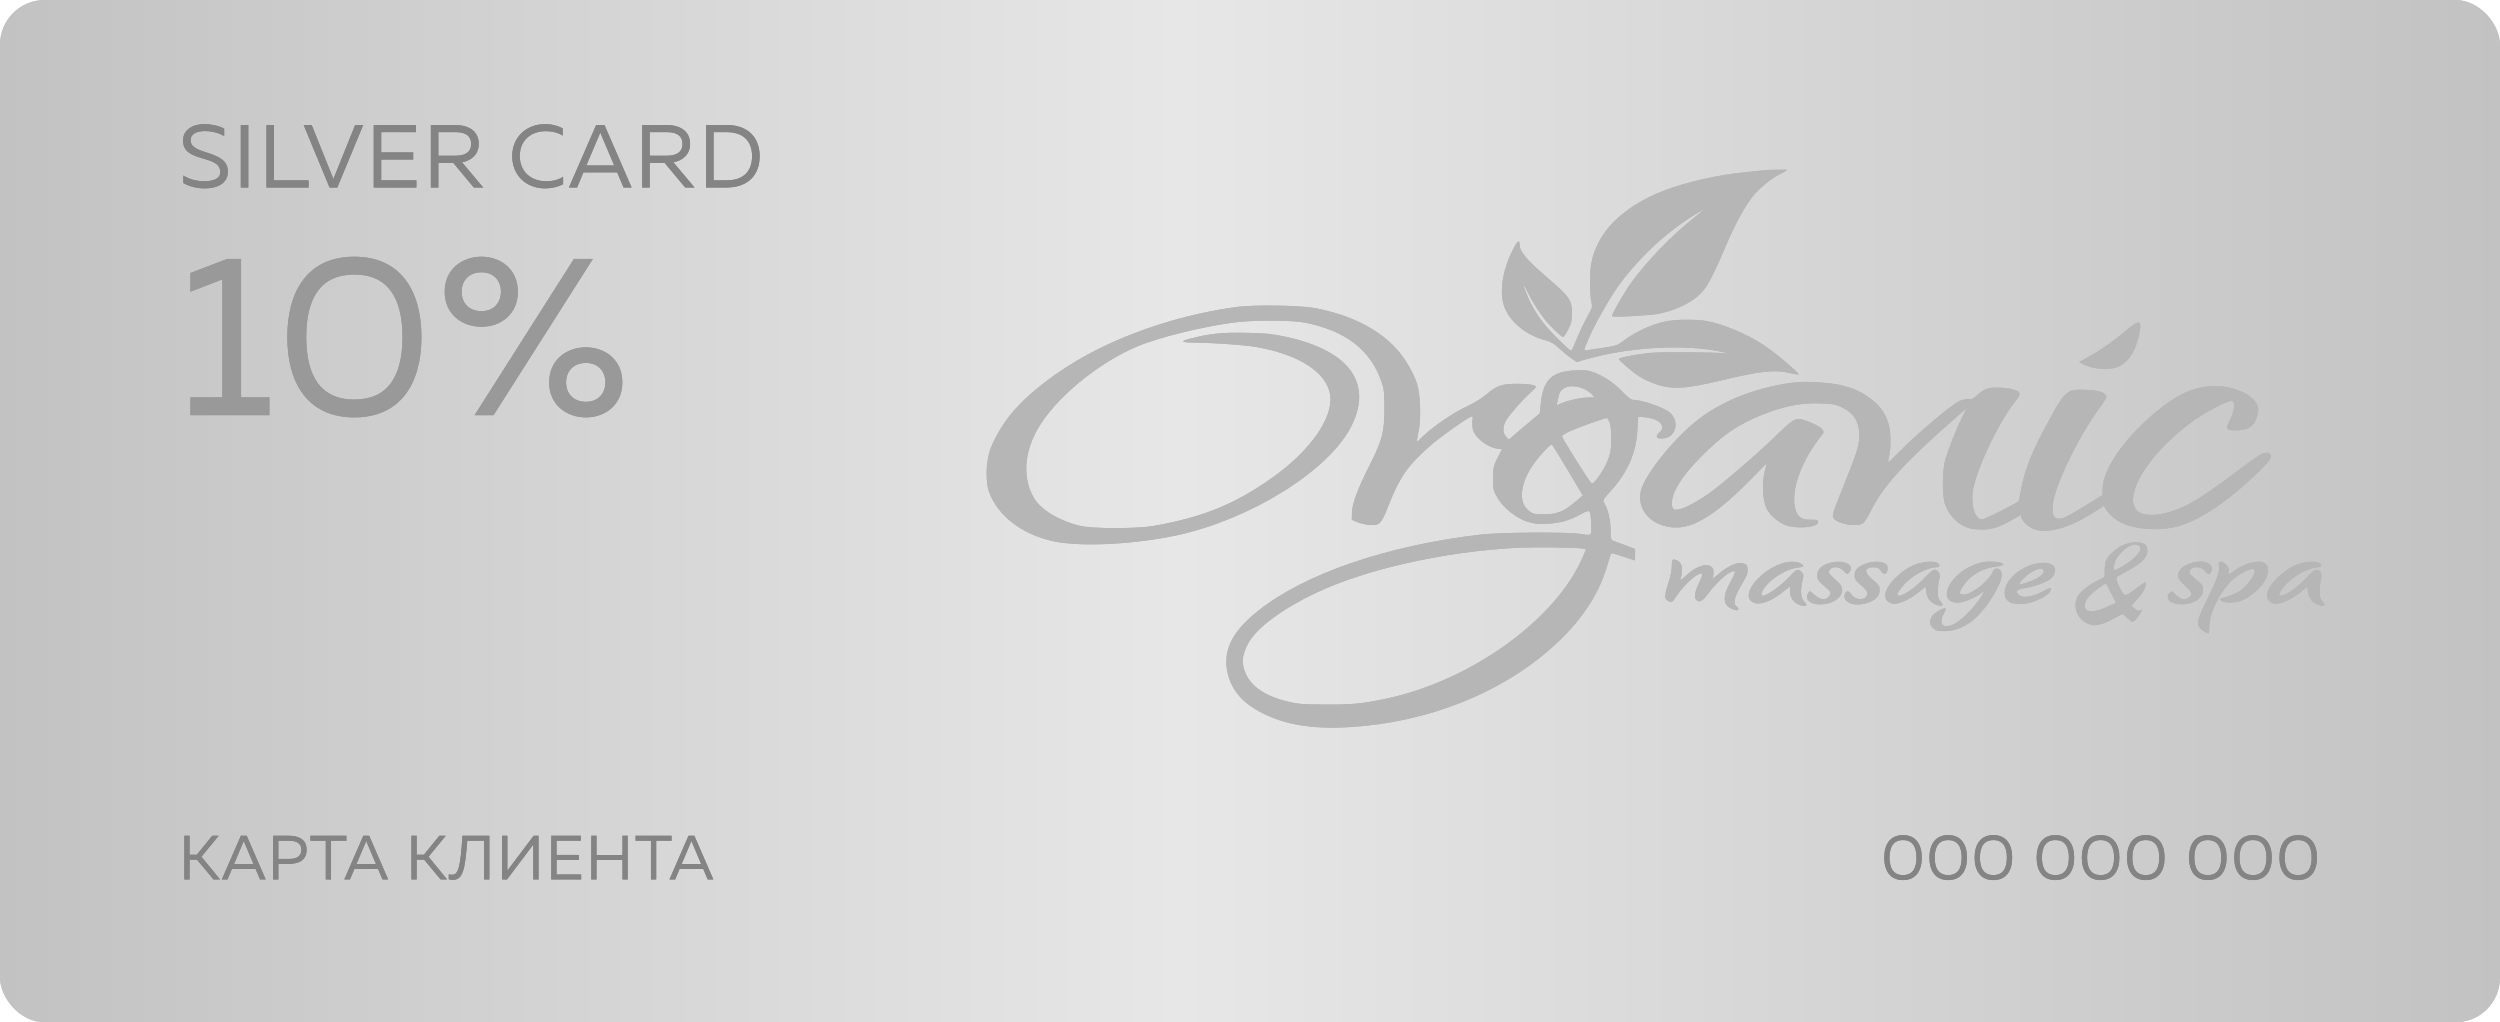 <?xml version="1.0" encoding="UTF-8"?> <svg xmlns="http://www.w3.org/2000/svg" width="560" height="229" viewBox="0 0 560 229" fill="none"><rect width="560" height="229" rx="10" fill="url(#paint0_linear_533_560)"></rect><rect width="560" height="229" rx="10" fill="url(#paint1_linear_533_560)"></rect><path d="M45.86 42.2C44.04 42.2 42.42 41.76 41.06 41V39.32C42.54 40.22 44.14 40.6 45.74 40.6C47.68 40.6 49.34 40.1 49.34 38.54C49.34 34.5 41 36.6 41 31.48C41 29 43.26 27.8 45.8 27.8C47.34 27.8 49.1 28.2 50.22 28.82V30.48C49.04 29.76 47.36 29.36 45.92 29.36C44.08 29.38 42.7 29.94 42.7 31.42C42.7 34.88 51.04 33.48 51.04 38.42C51.04 41.18 48.54 42.2 45.86 42.2ZM53.939 42V28H55.619V42H53.939ZM59.691 42V28H61.371V40.4H69.131V42H59.691ZM73.819 42L68.019 28H69.819L74.679 40.1L79.559 28H81.359L75.559 42H73.819ZM83.713 42V28H93.153V29.6H85.393V34.14H92.553V35.74H85.393V40.4H93.273V42H83.713ZM96.516 42V28H101.996C104.516 28 107.236 29.04 107.236 32.24C107.236 34.52 105.676 35.94 103.496 36.36L108.236 42H106.136L101.536 36.48H98.196V42H96.516ZM98.196 34.88H102.076C103.756 34.88 105.536 34.36 105.536 32.24C105.536 30.1 103.756 29.6 102.076 29.6H98.196V34.88ZM122.075 42.2C117.915 42.2 114.735 39.3 114.735 34.98C114.735 30.7 117.915 27.8 122.135 27.8C123.495 27.8 124.855 28.12 126.035 28.74V30.38C124.975 29.7 123.695 29.38 122.275 29.38C119.115 29.38 116.435 31.24 116.435 34.98C116.435 38.3 118.775 40.6 122.355 40.6C123.875 40.6 125.175 40.26 126.135 39.58V41.28C124.915 41.88 123.575 42.2 122.075 42.2ZM127.442 42L133.542 28H135.402L141.482 42H139.682L138.242 38.62H130.682L129.262 42H127.442ZM131.342 37.06H137.582L134.482 29.74H134.442L131.342 37.06ZM143.858 42V28H149.338C151.858 28 154.578 29.04 154.578 32.24C154.578 34.52 153.018 35.94 150.838 36.36L155.578 42H153.478L148.878 36.48H145.538V42H143.858ZM145.538 34.88H149.418C151.098 34.88 152.878 34.36 152.878 32.24C152.878 30.1 151.098 29.6 149.418 29.6H145.538V34.88ZM158.164 42V28H162.764C167.704 28 170.164 30.96 170.164 35C170.164 39.04 167.704 42 162.764 42H158.164ZM159.844 40.4H162.764C166.544 40.4 168.464 38.36 168.464 35C168.464 31.64 166.544 29.6 162.764 29.6H159.844V40.4Z" fill="#848484"></path><path d="M45.86 42.2C44.04 42.2 42.42 41.76 41.06 41V39.32C42.54 40.22 44.14 40.6 45.74 40.6C47.68 40.6 49.34 40.1 49.34 38.54C49.34 34.5 41 36.6 41 31.48C41 29 43.26 27.8 45.8 27.8C47.34 27.8 49.1 28.2 50.22 28.82V30.48C49.04 29.76 47.36 29.36 45.92 29.36C44.08 29.38 42.7 29.94 42.7 31.42C42.7 34.88 51.04 33.48 51.04 38.42C51.04 41.18 48.54 42.2 45.86 42.2ZM53.939 42V28H55.619V42H53.939ZM59.691 42V28H61.371V40.4H69.131V42H59.691ZM73.819 42L68.019 28H69.819L74.679 40.1L79.559 28H81.359L75.559 42H73.819ZM83.713 42V28H93.153V29.6H85.393V34.14H92.553V35.74H85.393V40.4H93.273V42H83.713ZM96.516 42V28H101.996C104.516 28 107.236 29.04 107.236 32.24C107.236 34.52 105.676 35.94 103.496 36.36L108.236 42H106.136L101.536 36.48H98.196V42H96.516ZM98.196 34.88H102.076C103.756 34.88 105.536 34.36 105.536 32.24C105.536 30.1 103.756 29.6 102.076 29.6H98.196V34.88ZM122.075 42.2C117.915 42.2 114.735 39.3 114.735 34.98C114.735 30.7 117.915 27.8 122.135 27.8C123.495 27.8 124.855 28.12 126.035 28.74V30.38C124.975 29.7 123.695 29.38 122.275 29.38C119.115 29.38 116.435 31.24 116.435 34.98C116.435 38.3 118.775 40.6 122.355 40.6C123.875 40.6 125.175 40.26 126.135 39.58V41.28C124.915 41.88 123.575 42.2 122.075 42.2ZM127.442 42L133.542 28H135.402L141.482 42H139.682L138.242 38.62H130.682L129.262 42H127.442ZM131.342 37.06H137.582L134.482 29.74H134.442L131.342 37.06ZM143.858 42V28H149.338C151.858 28 154.578 29.04 154.578 32.24C154.578 34.52 153.018 35.94 150.838 36.36L155.578 42H153.478L148.878 36.48H145.538V42H143.858ZM145.538 34.88H149.418C151.098 34.88 152.878 34.36 152.878 32.24C152.878 30.1 151.098 29.6 149.418 29.6H145.538V34.88ZM158.164 42V28H162.764C167.704 28 170.164 30.96 170.164 35C170.164 39.04 167.704 42 162.764 42H158.164ZM159.844 40.4H162.764C166.544 40.4 168.464 38.36 168.464 35C168.464 31.64 166.544 29.6 162.764 29.6H159.844V40.4Z" fill="#848484"></path><path d="M42.65 93V89H49.8V62.6L42.65 65.35V61.15L50.9 58H54V89H60.35V93H42.65ZM79.351 93.5C69.051 93.5 64.351 85.95 64.351 75.5C64.351 65.05 69.051 57.5 79.351 57.5C89.701 57.5 94.401 65.05 94.401 75.5C94.401 85.95 89.701 93.5 79.351 93.5ZM68.601 75.5C68.601 84.4 71.951 89.5 79.351 89.5C86.801 89.5 90.151 84.4 90.151 75.5C90.151 66.6 86.801 61.5 79.351 61.5C71.951 61.5 68.601 66.6 68.601 75.5ZM106.307 93L128.557 58H132.807L110.557 93H106.307ZM99.607 65.35C99.607 60.3 103.507 57.5 107.857 57.5C112.157 57.5 116.007 60.3 116.007 65.35C116.007 70.4 112.157 73.2 107.857 73.2C103.507 73.2 99.607 70.4 99.607 65.35ZM103.407 65.35C103.407 67.7 104.907 69.7 107.857 69.7C110.707 69.7 112.207 67.7 112.207 65.35C112.207 63 110.707 61 107.857 61C104.907 61 103.407 63 103.407 65.35ZM123.007 85.65C123.007 80.6 126.907 77.8 131.257 77.8C135.557 77.8 139.407 80.6 139.407 85.65C139.407 90.7 135.557 93.5 131.257 93.5C126.907 93.5 123.007 90.7 123.007 85.65ZM126.807 85.65C126.807 88 128.307 90 131.257 90C134.107 90 135.607 88 135.607 85.65C135.607 83.3 134.107 81.3 131.257 81.3C128.307 81.3 126.807 83.3 126.807 85.65Z" fill="#999999"></path><path d="M42.65 93V89H49.8V62.6L42.65 65.35V61.15L50.9 58H54V89H60.35V93H42.65ZM79.351 93.5C69.051 93.5 64.351 85.95 64.351 75.5C64.351 65.05 69.051 57.5 79.351 57.5C89.701 57.5 94.401 65.05 94.401 75.5C94.401 85.95 89.701 93.5 79.351 93.5ZM68.601 75.5C68.601 84.4 71.951 89.5 79.351 89.5C86.801 89.5 90.151 84.4 90.151 75.5C90.151 66.6 86.801 61.5 79.351 61.5C71.951 61.5 68.601 66.6 68.601 75.5ZM106.307 93L128.557 58H132.807L110.557 93H106.307ZM99.607 65.35C99.607 60.3 103.507 57.5 107.857 57.5C112.157 57.5 116.007 60.3 116.007 65.35C116.007 70.4 112.157 73.2 107.857 73.2C103.507 73.2 99.607 70.4 99.607 65.35ZM103.407 65.35C103.407 67.7 104.907 69.7 107.857 69.7C110.707 69.7 112.207 67.7 112.207 65.35C112.207 63 110.707 61 107.857 61C104.907 61 103.407 63 103.407 65.35ZM123.007 85.65C123.007 80.6 126.907 77.8 131.257 77.8C135.557 77.8 139.407 80.6 139.407 85.65C139.407 90.7 135.557 93.5 131.257 93.5C126.907 93.5 123.007 90.7 123.007 85.65ZM126.807 85.65C126.807 88 128.307 90 131.257 90C134.107 90 135.607 88 135.607 85.65C135.607 83.3 134.107 81.3 131.257 81.3C128.307 81.3 126.807 83.3 126.807 85.65Z" fill="#999999"></path><path d="M47.826 197L44.13 192.562H42.464V197H41.288V187.2H42.464V191.456H44.088L47.546 187.2H48.988L45.124 191.904L49.282 197H47.826ZM49.688 197L53.959 187.2H55.261L59.517 197H58.257L57.248 194.634H51.956L50.962 197H49.688ZM52.419 193.542H56.786L54.617 188.418H54.589L52.419 193.542ZM61.18 197V187.2H64.526C66.794 187.2 68.684 187.914 68.684 190.364C68.684 192.814 66.794 193.514 64.526 193.514H62.356V197H61.18ZM62.356 192.408H64.582C66.178 192.408 67.494 192.016 67.494 190.364C67.494 188.698 66.192 188.32 64.582 188.32H62.356V192.408ZM72.972 197V188.32H69.528V187.2H77.592V188.32H74.148V197H72.972ZM77.12 197L81.39 187.2H82.692L86.948 197H85.688L84.68 194.634H79.388L78.394 197H77.12ZM79.85 193.542H84.218L82.048 188.418H82.02L79.85 193.542ZM98.697 197L95.001 192.562H93.335V197H92.159V187.2H93.335V191.456H94.959L98.417 187.2H99.859L95.995 191.904L100.153 197H98.697ZM101.386 197.098C101.12 197.098 100.826 197.056 100.518 196.944V195.838C100.77 195.908 100.952 195.936 101.26 195.936C102.604 195.936 103.15 194.466 103.584 187.2H109.618V197H108.442V188.32H104.676C104.144 194.704 103.766 197.098 101.386 197.098ZM120.637 197H119.461V189.174L113.567 197H112.475V187.2H113.651V195.026L119.545 187.2H120.637V197ZM123.488 197V187.2H130.096V188.32H124.664V191.498H129.676V192.618H124.664V195.88H130.18V197H123.488ZM139.435 197V192.646H133.625V197H132.449V187.2H133.625V191.526H139.435V187.2H140.611V197H139.435ZM145.814 197V188.32H142.37V187.2H150.434V188.32H146.99V197H145.814ZM149.962 197L154.232 187.2H155.534L159.79 197H158.53L157.522 194.634H152.23L151.236 197H149.962ZM152.692 193.542H157.06L154.89 188.418H154.862L152.692 193.542Z" fill="#848484"></path><path d="M47.826 197L44.13 192.562H42.464V197H41.288V187.2H42.464V191.456H44.088L47.546 187.2H48.988L45.124 191.904L49.282 197H47.826ZM49.688 197L53.959 187.2H55.261L59.517 197H58.257L57.248 194.634H51.956L50.962 197H49.688ZM52.419 193.542H56.786L54.617 188.418H54.589L52.419 193.542ZM61.18 197V187.2H64.526C66.794 187.2 68.684 187.914 68.684 190.364C68.684 192.814 66.794 193.514 64.526 193.514H62.356V197H61.18ZM62.356 192.408H64.582C66.178 192.408 67.494 192.016 67.494 190.364C67.494 188.698 66.192 188.32 64.582 188.32H62.356V192.408ZM72.972 197V188.32H69.528V187.2H77.592V188.32H74.148V197H72.972ZM77.12 197L81.39 187.2H82.692L86.948 197H85.688L84.68 194.634H79.388L78.394 197H77.12ZM79.85 193.542H84.218L82.048 188.418H82.02L79.85 193.542ZM98.697 197L95.001 192.562H93.335V197H92.159V187.2H93.335V191.456H94.959L98.417 187.2H99.859L95.995 191.904L100.153 197H98.697ZM101.386 197.098C101.12 197.098 100.826 197.056 100.518 196.944V195.838C100.77 195.908 100.952 195.936 101.26 195.936C102.604 195.936 103.15 194.466 103.584 187.2H109.618V197H108.442V188.32H104.676C104.144 194.704 103.766 197.098 101.386 197.098ZM120.637 197H119.461V189.174L113.567 197H112.475V187.2H113.651V195.026L119.545 187.2H120.637V197ZM123.488 197V187.2H130.096V188.32H124.664V191.498H129.676V192.618H124.664V195.88H130.18V197H123.488ZM139.435 197V192.646H133.625V197H132.449V187.2H133.625V191.526H139.435V187.2H140.611V197H139.435ZM145.814 197V188.32H142.37V187.2H150.434V188.32H146.99V197H145.814ZM149.962 197L154.232 187.2H155.534L159.79 197H158.53L157.522 194.634H152.23L151.236 197H149.962ZM152.692 193.542H157.06L154.89 188.418H154.862L152.692 193.542Z" fill="#848484"></path><path d="M426.268 197.14C423.384 197.14 422.068 195.026 422.068 192.1C422.068 189.174 423.384 187.06 426.268 187.06C429.166 187.06 430.482 189.174 430.482 192.1C430.482 195.026 429.166 197.14 426.268 197.14ZM423.258 192.1C423.258 194.592 424.196 196.02 426.268 196.02C428.354 196.02 429.292 194.592 429.292 192.1C429.292 189.608 428.354 188.18 426.268 188.18C424.196 188.18 423.258 189.608 423.258 192.1ZM436.391 197.14C433.507 197.14 432.191 195.026 432.191 192.1C432.191 189.174 433.507 187.06 436.391 187.06C439.289 187.06 440.605 189.174 440.605 192.1C440.605 195.026 439.289 197.14 436.391 197.14ZM433.381 192.1C433.381 194.592 434.319 196.02 436.391 196.02C438.477 196.02 439.415 194.592 439.415 192.1C439.415 189.608 438.477 188.18 436.391 188.18C434.319 188.18 433.381 189.608 433.381 192.1ZM446.515 197.14C443.631 197.14 442.315 195.026 442.315 192.1C442.315 189.174 443.631 187.06 446.515 187.06C449.413 187.06 450.729 189.174 450.729 192.1C450.729 195.026 449.413 197.14 446.515 197.14ZM443.505 192.1C443.505 194.592 444.443 196.02 446.515 196.02C448.601 196.02 449.539 194.592 449.539 192.1C449.539 189.608 448.601 188.18 446.515 188.18C444.443 188.18 443.505 189.608 443.505 192.1ZM460.405 197.14C457.521 197.14 456.205 195.026 456.205 192.1C456.205 189.174 457.521 187.06 460.405 187.06C463.303 187.06 464.619 189.174 464.619 192.1C464.619 195.026 463.303 197.14 460.405 197.14ZM457.395 192.1C457.395 194.592 458.333 196.02 460.405 196.02C462.491 196.02 463.429 194.592 463.429 192.1C463.429 189.608 462.491 188.18 460.405 188.18C458.333 188.18 457.395 189.608 457.395 192.1ZM470.529 197.14C467.645 197.14 466.329 195.026 466.329 192.1C466.329 189.174 467.645 187.06 470.529 187.06C473.427 187.06 474.743 189.174 474.743 192.1C474.743 195.026 473.427 197.14 470.529 197.14ZM467.519 192.1C467.519 194.592 468.457 196.02 470.529 196.02C472.615 196.02 473.553 194.592 473.553 192.1C473.553 189.608 472.615 188.18 470.529 188.18C468.457 188.18 467.519 189.608 467.519 192.1ZM480.653 197.14C477.769 197.14 476.453 195.026 476.453 192.1C476.453 189.174 477.769 187.06 480.653 187.06C483.551 187.06 484.867 189.174 484.867 192.1C484.867 195.026 483.551 197.14 480.653 197.14ZM477.643 192.1C477.643 194.592 478.581 196.02 480.653 196.02C482.739 196.02 483.677 194.592 483.677 192.1C483.677 189.608 482.739 188.18 480.653 188.18C478.581 188.18 477.643 189.608 477.643 192.1ZM494.543 197.14C491.659 197.14 490.343 195.026 490.343 192.1C490.343 189.174 491.659 187.06 494.543 187.06C497.441 187.06 498.757 189.174 498.757 192.1C498.757 195.026 497.441 197.14 494.543 197.14ZM491.533 192.1C491.533 194.592 492.471 196.02 494.543 196.02C496.629 196.02 497.567 194.592 497.567 192.1C497.567 189.608 496.629 188.18 494.543 188.18C492.471 188.18 491.533 189.608 491.533 192.1ZM504.666 197.14C501.782 197.14 500.466 195.026 500.466 192.1C500.466 189.174 501.782 187.06 504.666 187.06C507.564 187.06 508.88 189.174 508.88 192.1C508.88 195.026 507.564 197.14 504.666 197.14ZM501.656 192.1C501.656 194.592 502.594 196.02 504.666 196.02C506.752 196.02 507.69 194.592 507.69 192.1C507.69 189.608 506.752 188.18 504.666 188.18C502.594 188.18 501.656 189.608 501.656 192.1ZM514.79 197.14C511.906 197.14 510.59 195.026 510.59 192.1C510.59 189.174 511.906 187.06 514.79 187.06C517.688 187.06 519.004 189.174 519.004 192.1C519.004 195.026 517.688 197.14 514.79 197.14ZM511.78 192.1C511.78 194.592 512.718 196.02 514.79 196.02C516.876 196.02 517.814 194.592 517.814 192.1C517.814 189.608 516.876 188.18 514.79 188.18C512.718 188.18 511.78 189.608 511.78 192.1Z" fill="#848484"></path><path d="M426.268 197.14C423.384 197.14 422.068 195.026 422.068 192.1C422.068 189.174 423.384 187.06 426.268 187.06C429.166 187.06 430.482 189.174 430.482 192.1C430.482 195.026 429.166 197.14 426.268 197.14ZM423.258 192.1C423.258 194.592 424.196 196.02 426.268 196.02C428.354 196.02 429.292 194.592 429.292 192.1C429.292 189.608 428.354 188.18 426.268 188.18C424.196 188.18 423.258 189.608 423.258 192.1ZM436.391 197.14C433.507 197.14 432.191 195.026 432.191 192.1C432.191 189.174 433.507 187.06 436.391 187.06C439.289 187.06 440.605 189.174 440.605 192.1C440.605 195.026 439.289 197.14 436.391 197.14ZM433.381 192.1C433.381 194.592 434.319 196.02 436.391 196.02C438.477 196.02 439.415 194.592 439.415 192.1C439.415 189.608 438.477 188.18 436.391 188.18C434.319 188.18 433.381 189.608 433.381 192.1ZM446.515 197.14C443.631 197.14 442.315 195.026 442.315 192.1C442.315 189.174 443.631 187.06 446.515 187.06C449.413 187.06 450.729 189.174 450.729 192.1C450.729 195.026 449.413 197.14 446.515 197.14ZM443.505 192.1C443.505 194.592 444.443 196.02 446.515 196.02C448.601 196.02 449.539 194.592 449.539 192.1C449.539 189.608 448.601 188.18 446.515 188.18C444.443 188.18 443.505 189.608 443.505 192.1ZM460.405 197.14C457.521 197.14 456.205 195.026 456.205 192.1C456.205 189.174 457.521 187.06 460.405 187.06C463.303 187.06 464.619 189.174 464.619 192.1C464.619 195.026 463.303 197.14 460.405 197.14ZM457.395 192.1C457.395 194.592 458.333 196.02 460.405 196.02C462.491 196.02 463.429 194.592 463.429 192.1C463.429 189.608 462.491 188.18 460.405 188.18C458.333 188.18 457.395 189.608 457.395 192.1ZM470.529 197.14C467.645 197.14 466.329 195.026 466.329 192.1C466.329 189.174 467.645 187.06 470.529 187.06C473.427 187.06 474.743 189.174 474.743 192.1C474.743 195.026 473.427 197.14 470.529 197.14ZM467.519 192.1C467.519 194.592 468.457 196.02 470.529 196.02C472.615 196.02 473.553 194.592 473.553 192.1C473.553 189.608 472.615 188.18 470.529 188.18C468.457 188.18 467.519 189.608 467.519 192.1ZM480.653 197.14C477.769 197.14 476.453 195.026 476.453 192.1C476.453 189.174 477.769 187.06 480.653 187.06C483.551 187.06 484.867 189.174 484.867 192.1C484.867 195.026 483.551 197.14 480.653 197.14ZM477.643 192.1C477.643 194.592 478.581 196.02 480.653 196.02C482.739 196.02 483.677 194.592 483.677 192.1C483.677 189.608 482.739 188.18 480.653 188.18C478.581 188.18 477.643 189.608 477.643 192.1ZM494.543 197.14C491.659 197.14 490.343 195.026 490.343 192.1C490.343 189.174 491.659 187.06 494.543 187.06C497.441 187.06 498.757 189.174 498.757 192.1C498.757 195.026 497.441 197.14 494.543 197.14ZM491.533 192.1C491.533 194.592 492.471 196.02 494.543 196.02C496.629 196.02 497.567 194.592 497.567 192.1C497.567 189.608 496.629 188.18 494.543 188.18C492.471 188.18 491.533 189.608 491.533 192.1ZM504.666 197.14C501.782 197.14 500.466 195.026 500.466 192.1C500.466 189.174 501.782 187.06 504.666 187.06C507.564 187.06 508.88 189.174 508.88 192.1C508.88 195.026 507.564 197.14 504.666 197.14ZM501.656 192.1C501.656 194.592 502.594 196.02 504.666 196.02C506.752 196.02 507.69 194.592 507.69 192.1C507.69 189.608 506.752 188.18 504.666 188.18C502.594 188.18 501.656 189.608 501.656 192.1ZM514.79 197.14C511.906 197.14 510.59 195.026 510.59 192.1C510.59 189.174 511.906 187.06 514.79 187.06C517.688 187.06 519.004 189.174 519.004 192.1C519.004 195.026 517.688 197.14 514.79 197.14ZM511.78 192.1C511.78 194.592 512.718 196.02 514.79 196.02C516.876 196.02 517.814 194.592 517.814 192.1C517.814 189.608 516.876 188.18 514.79 188.18C512.718 188.18 511.78 189.608 511.78 192.1Z" fill="#848484"></path><path d="M395.33 38.125C394.843 38.176 393.108 38.355 391.525 38.508C384.951 39.12 377.616 40.78 372.472 42.797C366.263 45.248 361.363 48.899 358.867 52.959C356.828 56.253 356.128 58.934 356.159 63.121C356.159 64.934 356.28 66.976 356.463 67.64C356.737 68.789 356.676 68.993 355.55 70.959C354.88 72.134 353.845 74.304 353.237 75.81C352.628 77.342 352.05 78.568 351.958 78.568C351.593 78.568 348.154 75.198 346.419 73.18C344.562 70.985 343.101 68.636 342.036 66.006C340.971 63.402 341.153 63.274 342.371 65.776C343.497 68.049 345.354 70.883 346.875 72.568C348.032 73.819 349.889 75.504 350.163 75.504C350.254 75.504 350.741 74.789 351.228 73.895C351.958 72.568 352.08 71.981 352.111 70.142C352.111 67.206 351.624 66.517 346.358 61.972C341.945 58.193 340.393 56.329 340.393 54.772C340.393 53.648 339.936 53.929 339.084 55.512C336.74 59.98 335.858 64.78 336.771 68.1C337.775 71.776 341.732 75.147 346.419 76.295C347.393 76.525 348.154 77.01 349.25 78.032C350.102 78.823 351.319 79.819 351.989 80.278L353.206 81.096L354.941 80.585C364.772 77.725 377.373 77.01 385.743 78.823C386.99 79.104 387.538 79.257 386.96 79.181C384.342 78.874 372.016 78.772 369.581 79.053C366.202 79.41 362.611 80.125 362.611 80.432C362.611 80.559 363.676 81.581 365.015 82.678C366.811 84.185 367.968 84.9 369.672 85.589C374.116 87.376 376.794 87.3 385.712 85.181C394.447 83.087 397.643 82.755 400.93 83.572C401.813 83.776 402.665 83.93 402.848 83.879C403.304 83.751 397.369 78.746 394.965 77.215C390.978 74.661 385.925 72.568 382.242 71.904C379.655 71.47 375.303 71.521 372.959 72.031C369.611 72.772 366.202 74.38 363.22 76.653C362.307 77.342 361.728 77.521 359.111 77.904C357.406 78.134 355.732 78.389 355.367 78.491C354.698 78.619 354.698 78.568 355.793 75.989C357.163 72.695 360.754 66.389 362.915 63.504C367.663 57.121 373.994 51.376 380.568 47.521C382.151 46.576 382.121 46.627 379.807 48.491C374.481 52.704 368.881 58.499 365.411 63.3C363.798 65.546 361.089 70.27 361.089 70.832C361.089 71.138 369.794 70.678 371.742 70.244C376.186 69.274 379.716 67.385 381.634 64.959C382.851 63.427 384.342 60.44 386.656 54.95C388.512 50.482 390.917 46.091 392.652 43.946C394.143 42.108 396.943 39.835 398.921 38.891C399.713 38.508 400.352 38.125 400.352 38.074C400.352 37.946 396.7 37.997 395.33 38.125Z" fill="#B6B6B6"></path><path d="M277.39 68.713C265.672 70.219 253.223 74.176 243.453 79.513C236.97 83.062 230.974 87.606 227.261 91.794C224.918 94.398 222.483 98.458 221.661 101.164C220.839 103.845 220.778 107.956 221.509 110.075C223.396 115.462 228.874 119.7 235.905 121.232C241.992 122.56 254.015 121.973 263.632 119.905C279.977 116.381 297.325 105.632 302.53 95.802C307.674 86.023 302.408 78.568 288.195 75.479C285.06 74.789 283.842 74.662 279.52 74.559C274.103 74.406 271.059 74.713 266.767 75.811C264.089 76.474 264.454 76.73 268.107 76.755C271.942 76.806 278.851 77.291 281.225 77.7C291.025 79.385 297.265 83.445 297.965 88.551C298.665 93.683 293.338 101.164 284.725 107.19C276.416 113.011 269.446 115.845 258.519 117.786C254.867 118.449 244.945 118.475 242.084 117.811C237.427 116.764 233.257 114.288 231.644 111.607C229.087 107.368 229.331 101.649 232.314 96.313C236.209 89.343 245.766 81.376 254.867 77.547C259.371 75.657 268.746 73.308 276.02 72.287C280.19 71.674 289.168 71.674 292.212 72.261C301.313 74.023 306.974 78.338 309.409 85.385C310.017 87.096 310.109 87.964 310.109 91.589C310.109 96.747 309.622 98.611 306.791 104.228C304.082 109.564 302.895 112.807 302.834 114.798L302.804 116.432L303.991 116.943C304.63 117.224 305.817 117.505 306.639 117.581C309.043 117.76 309.378 117.454 311.022 113.241C313.548 106.832 315.344 104.253 320.457 99.785C322.709 97.819 328.036 94.015 329.375 93.402C329.923 93.172 329.953 93.224 329.801 94.372C329.74 95.062 329.831 96.058 330.044 96.568C330.775 98.458 333.758 100.5 335.797 100.526C336.253 100.526 336.436 100.653 336.345 100.832C334.488 104.381 334.458 104.432 334.458 107.164C334.458 109.692 334.518 109.947 335.462 111.556C336.771 113.777 339.662 116.075 342.127 116.866C343.588 117.326 344.349 117.403 346.48 117.326C349.402 117.198 351.502 116.611 354.058 115.207C355.185 114.568 355.793 114.364 356.006 114.543C356.402 114.875 356.646 119.19 356.28 119.624C356.098 119.879 355.672 119.879 354.211 119.624C351.35 119.113 336.314 119.215 331.566 119.751C310.626 122.203 292.121 128.56 281.742 136.884C276.02 141.479 273.95 145.59 274.924 150.492C275.655 153.965 277.755 156.824 281.194 158.867C286.764 162.212 293.49 163.463 302.743 162.85C319.879 161.752 336.223 155.267 347.667 145.028C353.937 139.437 357.954 133.539 359.902 127.079C360.389 125.471 360.815 124.066 360.876 123.964C360.907 123.862 362.094 124.169 363.524 124.654C364.955 125.139 366.142 125.547 366.203 125.547C366.233 125.547 366.263 124.96 366.263 124.245V122.969L364.072 122.126C362.855 121.666 361.607 121.207 361.333 121.13C360.876 121.003 360.785 120.645 360.785 118.858C360.785 116.637 360.176 114.032 359.415 112.781C358.959 112.041 358.959 111.99 360.876 109.922C364.589 105.785 366.507 101.445 366.781 96.338L366.963 93.326L368.485 93.479C369.337 93.581 370.403 93.836 370.859 94.04C372.381 94.704 372.807 96.007 371.742 96.823C371.407 97.079 371.133 97.487 371.133 97.768C371.133 98.126 371.377 98.228 372.32 98.228C375.242 98.228 376.399 94.628 374.146 92.509C372.929 91.334 367.816 89.547 365.655 89.547C365.381 89.547 364.437 88.806 363.585 87.887C361.668 85.896 359.415 84.338 357.193 83.47C355.732 82.934 355.245 82.857 352.932 82.96C347.545 83.189 345.658 85.053 345.11 90.619L344.897 92.611L341.427 95.521L337.988 98.458L337.349 97.794C336.588 96.977 336.558 95.624 337.319 94.27C337.988 93.045 341.001 89.572 342.767 88.015C343.467 87.402 344.045 86.815 344.045 86.687C344.045 86.253 342.432 85.972 340.027 85.972C336.436 85.972 335.401 86.304 333.058 88.27C331.81 89.291 330.105 90.364 328.553 91.053C325.661 92.381 321.096 95.47 318.966 97.538C318.144 98.356 317.444 98.968 317.383 98.917C317.322 98.866 317.505 97.87 317.748 96.696C318.357 93.964 318.205 88.423 317.413 85.972C317.139 85.053 316.318 83.266 315.587 82.015C311.904 75.402 304.539 70.883 294.434 68.993C291.39 68.406 281.012 68.253 277.39 68.713ZM354.606 87.019C355.306 87.3 356.189 87.887 356.554 88.296L357.163 89.036H355.854C354.241 89.036 351.441 89.623 349.858 90.287L348.702 90.798L348.945 89.547C349.067 88.858 349.31 88.066 349.493 87.785C350.376 86.432 352.384 86.126 354.606 87.019ZM360.541 94.577C360.785 95.189 360.937 96.619 360.907 98.356C360.907 100.679 360.754 101.521 360.085 103.232C359.202 105.453 356.95 108.645 356.524 108.288C355.885 107.726 349.828 98.049 349.889 97.717C349.95 97.513 350.741 97.002 351.654 96.594C353.237 95.853 359.476 93.632 359.933 93.632C360.024 93.632 360.298 94.066 360.541 94.577ZM351.197 105.351L354.545 110.994L352.75 112.5C350.254 114.62 348.732 115.207 345.81 115.207C343.741 115.207 343.406 115.13 342.675 114.568C341.367 113.547 340.91 112.551 340.91 110.739C340.91 108.645 341.975 106.015 343.832 103.513C345.384 101.47 347.332 99.453 347.636 99.606C347.758 99.658 349.341 102.262 351.197 105.351ZM354.606 122.892L355.276 123.045L354.485 124.883C348.519 138.799 329.344 152.56 310.413 156.518C305.026 157.641 303.078 157.846 297.021 157.82C292.121 157.795 290.873 157.718 288.895 157.258C283.264 155.956 279.946 153.658 278.759 150.186C278.059 148.194 278.333 146.356 279.703 143.931C281.59 140.586 287.342 136.322 294.738 132.824C305.848 127.564 322.892 123.683 339.206 122.739C343.071 122.509 353.389 122.611 354.606 122.892Z" fill="#B6B6B6"></path><path d="M476.138 74.125C473.399 76.448 470.538 78.44 467.768 79.972L465.729 81.095L466.733 81.632C469.138 82.857 473.064 83.01 474.982 81.912C477.082 80.712 478.421 78.466 479.182 74.814C479.882 71.572 479.304 71.444 476.138 74.125Z" fill="#B6B6B6"></path><path d="M402.483 85.615C394.326 86.458 386.169 89.522 380.508 93.888C375.029 98.075 368.333 106.424 367.542 110.024C366.264 115.743 372.868 119.931 379.199 117.429C382.851 115.973 387.173 112.577 392.834 106.731C394.356 105.148 395.634 103.871 395.665 103.922C395.695 103.948 395.513 104.765 395.269 105.76C394.63 108.365 394.843 112.246 395.756 114.007C396.608 115.616 398.861 117.403 400.596 117.837C403.03 118.45 406.774 118.092 407.17 117.199C407.474 116.56 407.078 116.356 405.526 116.407C403.67 116.484 402.696 115.82 402.209 114.186C400.961 110.05 403.487 103.054 408.326 97.181C408.874 96.492 407.961 95.624 405.739 94.705C402.361 93.301 402.209 93.352 398.191 97.258C393.839 101.496 385.712 108.492 382.699 110.611C378.834 113.292 375.76 114.646 374.907 114.033C374.238 113.573 374.42 111.556 375.212 109.897C376.581 107.114 378.681 104.535 382.912 100.475C386.93 96.645 390.765 94.322 396.395 92.279C400.474 90.824 403.852 90.237 407.657 90.364C410.518 90.441 411.035 90.543 412.496 91.207C415.235 92.484 416.483 94.45 416.483 97.564C416.483 99.76 415.905 101.548 412.922 108.926C410.487 114.977 410.335 115.463 410.731 116.075C411.613 117.403 416.027 118.143 417.335 117.173C417.67 116.943 418.462 115.718 419.07 114.441C421.688 109.08 426.619 103.616 437.149 94.398L440.497 91.462L439.493 93.505C438.245 96.032 436.449 100.577 435.749 102.952C435.019 105.479 435.019 111.122 435.719 113.063C436.48 115.08 437.971 116.841 439.737 117.76C440.954 118.373 441.624 118.526 443.45 118.603C445.976 118.731 447.68 118.195 450.907 116.356L452.642 115.36L452.824 115.973C453.098 116.867 454.498 118.169 455.655 118.552C458.637 119.624 463.385 118.297 468.681 114.977L471.268 113.318L471.877 114.288C472.669 115.616 474.83 117.148 476.625 117.684C480.217 118.756 484.63 118.833 487.978 117.863C493 116.407 499.27 112.169 505.722 105.888C508.248 103.411 508.705 102.824 508.644 102.186C508.553 101.522 508.431 101.42 507.579 101.42C506.788 101.42 505.844 102.007 501.644 105.148C495.313 109.897 492.239 111.965 489.652 113.241C484.539 115.769 479.365 116.05 478.33 113.88C477.66 112.501 477.63 111.863 478.086 110.05C479.304 105.122 485.878 97.667 493 93.147C495.587 91.488 499.057 89.803 499.848 89.803C500.822 89.803 500.579 92.075 499.392 94.347C498.418 96.211 498.692 96.543 501.309 96.39C504.14 96.237 505.205 95.241 505.814 92.279C506.392 89.394 501.583 86.484 496.257 86.484C491.6 86.484 487.704 88.22 482.53 92.586C475.682 98.356 470.964 105.301 470.964 109.565V110.892L467.86 112.807C463.477 115.539 462.351 116.126 461.346 116.177C460.068 116.254 459.642 115.386 459.824 113.165C460.129 109.054 465.577 97.769 470.355 91.309C471.208 90.16 471.877 89.037 471.816 88.832C471.603 87.913 470.173 87.428 467.251 87.326C462.746 87.122 462.594 87.3 457.481 96.952C455.016 101.573 453.494 105.582 452.824 109.131C452.55 110.637 452.276 112.016 452.215 112.194C452.124 112.552 444.576 116.356 443.998 116.356C442.567 116.356 441.593 113.726 441.837 110.637C442.171 106.322 447.467 94.858 451.302 90.084C451.911 89.343 452.398 88.526 452.398 88.245C452.398 87.556 451.028 87.071 448.533 86.867C445.763 86.637 444.515 86.969 443.024 88.398C442.08 89.292 441.715 89.471 441.076 89.369C440.619 89.292 439.767 89.471 438.976 89.803C437.332 90.492 429.54 97.028 425.797 100.858C424.305 102.365 423.027 103.565 422.966 103.513C422.905 103.462 422.997 102.799 423.179 102.058C423.666 99.913 423.544 96.492 422.936 94.628C422.175 92.356 421.11 90.901 419.04 89.318C417.001 87.735 415.205 86.943 412.161 86.228C409.97 85.718 404.735 85.386 402.483 85.615Z" fill="#B6B6B6"></path><path d="M475.956 121.947C474.495 122.509 472.729 123.913 471.969 125.113C471.664 125.624 471.451 126.569 471.451 127.59L471.421 129.25L470.081 129.913C467.951 131.011 466.125 132.39 465.486 133.462C463.964 135.964 465.607 139.437 468.529 139.973C469.747 140.203 471.36 139.743 473.521 138.543C474.495 137.982 475.377 137.547 475.469 137.547C475.53 137.547 476.047 137.982 476.595 138.492C477.477 139.36 477.63 139.411 478.086 139.079C478.604 138.748 479.791 136.986 479.791 136.603C479.791 136.501 479.638 136.552 479.425 136.73C479.151 136.96 478.878 136.884 478.238 136.373L477.417 135.709L478.878 134.101C480.156 132.671 481.039 130.833 480.582 130.475C480.491 130.398 479.638 130.935 478.695 131.65C476.017 133.718 475.956 133.718 475.073 132.109C474.647 131.369 474.251 130.424 474.16 129.99C473.977 129.326 474.099 129.173 475.438 128.484C479.547 126.39 481.008 125.037 481.008 123.352C481.008 122.509 480.856 122.177 480.338 121.871C479.425 121.335 477.477 121.36 475.956 121.947ZM479.304 122.381C479.638 123.096 479.517 123.403 478.391 124.654C477.234 125.93 473.643 128.075 473.46 127.59C473.399 127.437 473.521 126.722 473.703 126.007C474.221 124.271 476.747 121.973 478.178 121.973C478.756 121.973 479.182 122.126 479.304 122.381ZM472.912 132.901L473.977 134.994L472.669 135.633C469.26 137.292 467.007 137.343 467.007 135.76C467.007 134.867 467.373 134.203 468.438 133.079C469.229 132.288 471.603 130.603 471.755 130.73C471.816 130.756 472.334 131.726 472.912 132.901Z" fill="#B6B6B6"></path><path d="M374.481 126.773C374.481 127.59 374.207 129.122 373.842 130.169C372.807 133.309 372.777 134.101 373.568 134.56C374.451 135.071 374.542 135.02 375.638 133.386C377.525 130.603 380.568 127.998 381.268 128.586C381.39 128.688 381.086 129.607 380.568 130.603C379.625 132.492 379.412 133.922 380.021 134.432C380.751 135.045 381.36 134.688 382.638 132.952C384.83 129.99 388.086 127.334 388.604 128.075C388.695 128.203 388.299 129.173 387.691 130.245C385.59 133.922 385.925 135.939 388.725 136.654C389.547 136.858 389.669 136.271 388.908 135.735C388.147 135.198 388.573 133.539 390.156 130.883C391.282 129.045 391.525 128.356 391.465 127.513C391.373 126.62 391.252 126.415 390.552 126.211C389.304 125.854 387.325 126.62 385.377 128.228L383.673 129.632L383.825 128.534C384.19 125.803 380.812 125.981 377.707 128.892C376.855 129.683 376.307 130.041 376.399 129.76C377.099 127.692 376.825 126.058 375.699 125.547C374.664 125.088 374.481 125.266 374.481 126.773Z" fill="#B6B6B6"></path><path d="M399.743 126.033C394.599 127.36 389.851 133.029 392.438 134.79C393.808 135.735 396.334 134.969 399.165 132.748L400.961 131.369V132.416C400.961 133.769 401.63 134.892 402.787 135.378C404.4 136.093 405.191 135.71 404.126 134.714C403.426 134.05 403.243 132.365 403.7 130.373C404.065 128.765 404.065 128.56 403.548 128.101C402.756 127.36 402.422 127.463 401.143 128.867C398.921 131.318 395.239 133.871 394.66 133.361C394.326 133.08 394.904 131.931 396.06 130.705C397.704 128.995 400.595 127.386 402.513 127.182C404.156 127.003 404.339 126.799 403.335 126.212C402.604 125.777 401.021 125.701 399.743 126.033Z" fill="#B6B6B6"></path><path d="M409.635 126.16C407.931 126.696 407.048 127.641 407.048 128.892C407.048 129.786 407.261 130.092 408.57 131.216C410.244 132.62 410.335 132.824 409.605 133.667C408.905 134.509 407.748 134.382 406.561 133.335C406.013 132.85 405.496 132.441 405.374 132.441C405.283 132.441 405.07 132.722 404.917 133.079C404.461 134.05 405.1 134.943 406.439 135.25C409.361 135.913 412.709 134.254 412.648 132.16C412.618 131.318 412.344 130.935 411.035 129.76C409.909 128.764 409.544 128.254 409.696 127.922C410.213 126.773 411.887 126.747 412.983 127.896C413.744 128.713 413.774 128.713 414.201 128.254C415.753 126.518 412.831 125.19 409.635 126.16Z" fill="#B6B6B6"></path><path d="M417.853 126.288C416.118 126.951 415.418 127.692 415.418 128.892C415.418 129.734 415.661 130.066 416.909 131.113C418.066 132.134 418.34 132.517 418.248 133.105C418.066 134.56 415.57 134.534 414.626 133.054C414.17 132.288 413.561 132.262 413.287 132.977C412.679 134.534 414.474 135.709 416.909 135.352C419.527 134.994 421.049 133.82 421.049 132.134C421.049 131.241 420.835 130.96 419.527 129.888C417.457 128.202 417.548 127.079 419.74 127.079C420.562 127.079 420.866 127.232 421.292 127.845C421.992 128.866 422.692 128.739 422.814 127.539C422.875 126.824 422.753 126.517 422.205 126.211C421.292 125.675 419.344 125.7 417.853 126.288Z" fill="#B6B6B6"></path><path d="M429.327 126.338C426.101 127.385 422.266 131.215 422.266 133.385C422.266 134.432 423.179 135.249 424.336 135.249C425.645 135.249 428.019 134.126 429.753 132.696L431.306 131.419L431.488 132.594C431.549 133.232 431.914 134.075 432.219 134.458C432.949 135.249 434.288 135.862 434.928 135.658C435.293 135.53 435.262 135.377 434.715 134.764C434.167 134.151 434.045 133.666 434.075 132.262C434.106 131.317 434.258 130.117 434.41 129.658C434.775 128.636 434.197 127.589 433.284 127.615C433.01 127.615 432.006 128.432 431.093 129.428C428.81 131.904 425.736 133.896 425.066 133.334C424.701 133.028 426.314 130.909 427.927 129.632C429.693 128.228 432.249 127.079 433.619 127.079C434.593 127.079 434.745 126.466 433.862 126.057C432.949 125.649 431.093 125.777 429.327 126.338Z" fill="#B6B6B6"></path><path d="M442.141 126.543C436.419 128.815 433.801 134.994 438.549 134.994C439.676 134.994 442.171 134.024 443.541 133.079L444.545 132.339L443.876 133.487C442.141 136.347 438.854 139.513 436.997 140.1C435.08 140.713 434.319 139.59 435.323 137.649C435.688 136.985 435.901 136.373 435.81 136.296C435.475 136.041 433.406 137.164 432.858 137.93C432.097 139.002 432.158 139.998 433.071 140.739C433.68 141.275 434.106 141.377 435.597 141.377C439.828 141.377 443.693 138.39 446.95 132.594C448.289 130.194 448.685 128.687 448.167 127.87C447.711 127.155 446.706 127.181 446.463 127.896C445.763 129.939 441.684 133.207 439.858 133.207C438.732 133.207 438.762 132.696 439.919 131.011C441.441 128.79 444.241 127.207 447.193 126.9C449.841 126.645 448.776 125.802 445.793 125.802C444.484 125.802 443.541 125.981 442.141 126.543Z" fill="#B6B6B6"></path><path d="M490.139 126.365C488.404 127.105 487.521 128.433 488.008 129.531C488.191 129.914 488.952 130.782 489.682 131.446C491.082 132.697 491.204 133.233 490.2 133.897C489.347 134.484 488.404 134.28 487.399 133.258C486.486 132.339 486.426 132.339 485.999 132.799C484.265 134.765 488.13 136.22 491.417 134.841C492.695 134.28 493.487 133.258 493.487 132.11C493.487 131.241 493.304 130.935 491.965 129.863C491.143 129.173 490.443 128.509 490.443 128.356C490.443 126.901 492.726 126.569 493.852 127.846C494.643 128.765 494.948 128.79 495.313 127.999C496.196 126.058 493.152 125.088 490.139 126.365Z" fill="#B6B6B6"></path><path d="M497.048 126.645C497.261 127.845 496.53 130.015 494.613 133.845C492.452 138.083 492.056 139.334 492.574 140.381C492.878 140.969 494.187 141.888 494.765 141.888C494.826 141.888 494.887 141.122 494.887 140.152C494.948 137.266 497.413 132.339 499.97 129.964C501.461 128.611 504.231 127.181 504.809 127.488C505.783 127.998 503.561 131.266 501.339 132.619C500.609 133.054 499.361 133.564 498.539 133.743C497.109 134.1 497.078 134.126 497.565 134.56C498.296 135.147 500.578 135.122 502.222 134.483C504.048 133.794 506.453 131.675 507.396 129.99C508.279 128.381 508.218 126.696 507.305 126.134C505.996 125.343 503.135 126.032 500.639 127.743L499.27 128.662V127.794C499.27 126.849 498.265 125.802 497.352 125.802C496.987 125.802 496.896 125.981 497.048 126.645Z" fill="#B6B6B6"></path><path d="M514.853 126.338C511.627 127.385 507.792 131.215 507.792 133.385C507.792 134.432 508.705 135.249 509.862 135.249C511.17 135.249 513.544 134.126 515.279 132.696L516.831 131.419L517.014 132.594C517.075 133.232 517.44 134.075 517.745 134.458C518.475 135.249 519.814 135.862 520.453 135.658C520.819 135.53 520.788 135.377 520.24 134.764C519.692 134.151 519.571 133.666 519.601 132.262C519.632 131.317 519.784 130.117 519.936 129.658C520.301 128.636 519.723 127.589 518.81 127.615C518.536 127.615 517.531 128.432 516.618 129.428C514.336 131.904 511.262 133.896 510.592 133.334C510.227 133.028 511.84 130.909 513.453 129.632C515.218 128.228 517.775 127.079 519.145 127.079C520.119 127.079 520.271 126.466 519.388 126.057C518.475 125.649 516.618 125.777 514.853 126.338Z" fill="#B6B6B6"></path><path d="M454.62 126.671C451.302 127.973 449.05 130.449 449.05 132.798C449.05 133.718 449.202 134.126 449.811 134.611C450.42 135.147 450.815 135.25 452.489 135.25C454.042 135.25 454.802 135.096 456.294 134.458C458.15 133.692 459.398 132.696 459.398 132.032C459.398 131.547 459.307 131.573 457.664 132.441C455.32 133.692 453.129 134.049 452.276 133.309C451.272 132.492 451.668 132.032 453.615 131.726C455.959 131.369 458.546 130.373 459.551 129.479C460.555 128.56 460.616 127.028 459.642 126.466C458.637 125.879 456.446 125.956 454.62 126.671ZM457.755 127.692C458.029 128.33 456.963 129.352 455.35 129.99C452.276 131.215 451.728 131.113 453.22 129.607C455.016 127.845 457.359 126.849 457.755 127.692Z" fill="#B6B6B6"></path><path d="M395.33 38.125C394.843 38.176 393.108 38.355 391.525 38.508C384.951 39.12 377.616 40.78 372.472 42.797C366.263 45.248 361.363 48.899 358.867 52.959C356.828 56.253 356.128 58.934 356.159 63.121C356.159 64.934 356.28 66.976 356.463 67.64C356.737 68.789 356.676 68.993 355.55 70.959C354.88 72.134 353.845 74.304 353.237 75.81C352.628 77.342 352.05 78.568 351.958 78.568C351.593 78.568 348.154 75.198 346.419 73.18C344.562 70.985 343.101 68.636 342.036 66.006C340.971 63.402 341.153 63.274 342.371 65.776C343.497 68.049 345.354 70.883 346.875 72.568C348.032 73.819 349.889 75.504 350.163 75.504C350.254 75.504 350.741 74.789 351.228 73.895C351.958 72.568 352.08 71.981 352.111 70.142C352.111 67.206 351.624 66.517 346.358 61.972C341.945 58.193 340.393 56.329 340.393 54.772C340.393 53.648 339.936 53.929 339.084 55.512C336.74 59.98 335.858 64.78 336.771 68.1C337.775 71.776 341.732 75.147 346.419 76.295C347.393 76.525 348.154 77.01 349.25 78.032C350.102 78.823 351.319 79.819 351.989 80.278L353.206 81.096L354.941 80.585C364.772 77.725 377.373 77.01 385.743 78.823C386.99 79.104 387.538 79.257 386.96 79.181C384.342 78.874 372.016 78.772 369.581 79.053C366.202 79.41 362.611 80.125 362.611 80.432C362.611 80.559 363.676 81.581 365.015 82.678C366.811 84.185 367.968 84.9 369.672 85.589C374.116 87.376 376.794 87.3 385.712 85.181C394.447 83.087 397.643 82.755 400.93 83.572C401.813 83.776 402.665 83.93 402.848 83.879C403.304 83.751 397.369 78.746 394.965 77.215C390.978 74.661 385.925 72.568 382.242 71.904C379.655 71.47 375.303 71.521 372.959 72.031C369.611 72.772 366.202 74.38 363.22 76.653C362.307 77.342 361.728 77.521 359.111 77.904C357.406 78.134 355.732 78.389 355.367 78.491C354.698 78.619 354.698 78.568 355.793 75.989C357.163 72.695 360.754 66.389 362.915 63.504C367.663 57.121 373.994 51.376 380.568 47.521C382.151 46.576 382.121 46.627 379.807 48.491C374.481 52.704 368.881 58.499 365.411 63.3C363.798 65.546 361.089 70.27 361.089 70.832C361.089 71.138 369.794 70.678 371.742 70.244C376.186 69.274 379.716 67.385 381.634 64.959C382.851 63.427 384.342 60.44 386.656 54.95C388.512 50.482 390.917 46.091 392.652 43.946C394.143 42.108 396.943 39.835 398.921 38.891C399.713 38.508 400.352 38.125 400.352 38.074C400.352 37.946 396.7 37.997 395.33 38.125Z" fill="#B6B6B6"></path><path d="M277.39 68.713C265.672 70.219 253.223 74.176 243.453 79.513C236.97 83.062 230.974 87.606 227.261 91.794C224.918 94.398 222.483 98.458 221.661 101.164C220.839 103.845 220.778 107.956 221.509 110.075C223.396 115.462 228.874 119.7 235.905 121.232C241.992 122.56 254.015 121.973 263.632 119.905C279.977 116.381 297.325 105.632 302.53 95.802C307.674 86.023 302.408 78.568 288.195 75.479C285.06 74.789 283.842 74.662 279.52 74.559C274.103 74.406 271.059 74.713 266.767 75.811C264.089 76.474 264.454 76.73 268.107 76.755C271.942 76.806 278.851 77.291 281.225 77.7C291.025 79.385 297.265 83.445 297.965 88.551C298.665 93.683 293.338 101.164 284.725 107.19C276.416 113.011 269.446 115.845 258.519 117.786C254.867 118.449 244.945 118.475 242.084 117.811C237.427 116.764 233.257 114.288 231.644 111.607C229.087 107.368 229.331 101.649 232.314 96.313C236.209 89.343 245.766 81.376 254.867 77.547C259.371 75.657 268.746 73.308 276.02 72.287C280.19 71.674 289.168 71.674 292.212 72.261C301.313 74.023 306.974 78.338 309.409 85.385C310.017 87.096 310.109 87.964 310.109 91.589C310.109 96.747 309.622 98.611 306.791 104.228C304.082 109.564 302.895 112.807 302.834 114.798L302.804 116.432L303.991 116.943C304.63 117.224 305.817 117.505 306.639 117.581C309.043 117.76 309.378 117.454 311.022 113.241C313.548 106.832 315.344 104.253 320.457 99.785C322.709 97.819 328.036 94.015 329.375 93.402C329.923 93.172 329.953 93.224 329.801 94.372C329.74 95.062 329.831 96.058 330.044 96.568C330.775 98.458 333.758 100.5 335.797 100.526C336.253 100.526 336.436 100.653 336.345 100.832C334.488 104.381 334.458 104.432 334.458 107.164C334.458 109.692 334.518 109.947 335.462 111.556C336.771 113.777 339.662 116.075 342.127 116.866C343.588 117.326 344.349 117.403 346.48 117.326C349.402 117.198 351.502 116.611 354.058 115.207C355.185 114.568 355.793 114.364 356.006 114.543C356.402 114.875 356.646 119.19 356.28 119.624C356.098 119.879 355.672 119.879 354.211 119.624C351.35 119.113 336.314 119.215 331.566 119.751C310.626 122.203 292.121 128.56 281.742 136.884C276.02 141.479 273.95 145.59 274.924 150.492C275.655 153.965 277.755 156.824 281.194 158.867C286.764 162.212 293.49 163.463 302.743 162.85C319.879 161.752 336.223 155.267 347.667 145.028C353.937 139.437 357.954 133.539 359.902 127.079C360.389 125.471 360.815 124.066 360.876 123.964C360.907 123.862 362.094 124.169 363.524 124.654C364.955 125.139 366.142 125.547 366.203 125.547C366.233 125.547 366.263 124.96 366.263 124.245V122.969L364.072 122.126C362.855 121.666 361.607 121.207 361.333 121.13C360.876 121.003 360.785 120.645 360.785 118.858C360.785 116.637 360.176 114.032 359.415 112.781C358.959 112.041 358.959 111.99 360.876 109.922C364.589 105.785 366.507 101.445 366.781 96.338L366.963 93.326L368.485 93.479C369.337 93.581 370.403 93.836 370.859 94.04C372.381 94.704 372.807 96.007 371.742 96.823C371.407 97.079 371.133 97.487 371.133 97.768C371.133 98.126 371.377 98.228 372.32 98.228C375.242 98.228 376.399 94.628 374.146 92.509C372.929 91.334 367.816 89.547 365.655 89.547C365.381 89.547 364.437 88.806 363.585 87.887C361.668 85.896 359.415 84.338 357.193 83.47C355.732 82.934 355.245 82.857 352.932 82.96C347.545 83.189 345.658 85.053 345.11 90.619L344.897 92.611L341.427 95.521L337.988 98.458L337.349 97.794C336.588 96.977 336.558 95.624 337.319 94.27C337.988 93.045 341.001 89.572 342.767 88.015C343.467 87.402 344.045 86.815 344.045 86.687C344.045 86.253 342.432 85.972 340.027 85.972C336.436 85.972 335.401 86.304 333.058 88.27C331.81 89.291 330.105 90.364 328.553 91.053C325.661 92.381 321.096 95.47 318.966 97.538C318.144 98.356 317.444 98.968 317.383 98.917C317.322 98.866 317.505 97.87 317.748 96.696C318.357 93.964 318.205 88.423 317.413 85.972C317.139 85.053 316.318 83.266 315.587 82.015C311.904 75.402 304.539 70.883 294.434 68.993C291.39 68.406 281.012 68.253 277.39 68.713ZM354.606 87.019C355.306 87.3 356.189 87.887 356.554 88.296L357.163 89.036H355.854C354.241 89.036 351.441 89.623 349.858 90.287L348.702 90.798L348.945 89.547C349.067 88.858 349.31 88.066 349.493 87.785C350.376 86.432 352.384 86.126 354.606 87.019ZM360.541 94.577C360.785 95.189 360.937 96.619 360.907 98.356C360.907 100.679 360.754 101.521 360.085 103.232C359.202 105.453 356.95 108.645 356.524 108.288C355.885 107.726 349.828 98.049 349.889 97.717C349.95 97.513 350.741 97.002 351.654 96.594C353.237 95.853 359.476 93.632 359.933 93.632C360.024 93.632 360.298 94.066 360.541 94.577ZM351.197 105.351L354.545 110.994L352.75 112.5C350.254 114.62 348.732 115.207 345.81 115.207C343.741 115.207 343.406 115.13 342.675 114.568C341.367 113.547 340.91 112.551 340.91 110.739C340.91 108.645 341.975 106.015 343.832 103.513C345.384 101.47 347.332 99.453 347.636 99.606C347.758 99.658 349.341 102.262 351.197 105.351ZM354.606 122.892L355.276 123.045L354.485 124.883C348.519 138.799 329.344 152.56 310.413 156.518C305.026 157.641 303.078 157.846 297.021 157.82C292.121 157.795 290.873 157.718 288.895 157.258C283.264 155.956 279.946 153.658 278.759 150.186C278.059 148.194 278.333 146.356 279.703 143.931C281.59 140.586 287.342 136.322 294.738 132.824C305.848 127.564 322.892 123.683 339.206 122.739C343.071 122.509 353.389 122.611 354.606 122.892Z" fill="#B6B6B6"></path><path d="M476.138 74.125C473.399 76.448 470.538 78.44 467.768 79.972L465.729 81.095L466.733 81.632C469.138 82.857 473.064 83.01 474.982 81.912C477.082 80.712 478.421 78.466 479.182 74.814C479.882 71.572 479.304 71.444 476.138 74.125Z" fill="#B6B6B6"></path><path d="M402.483 85.615C394.326 86.458 386.169 89.522 380.508 93.888C375.029 98.075 368.333 106.424 367.542 110.024C366.264 115.743 372.868 119.931 379.199 117.429C382.851 115.973 387.173 112.577 392.834 106.731C394.356 105.148 395.634 103.871 395.665 103.922C395.695 103.948 395.513 104.765 395.269 105.76C394.63 108.365 394.843 112.246 395.756 114.007C396.608 115.616 398.861 117.403 400.596 117.837C403.03 118.45 406.774 118.092 407.17 117.199C407.474 116.56 407.078 116.356 405.526 116.407C403.67 116.484 402.696 115.82 402.209 114.186C400.961 110.05 403.487 103.054 408.326 97.181C408.874 96.492 407.961 95.624 405.739 94.705C402.361 93.301 402.209 93.352 398.191 97.258C393.839 101.496 385.712 108.492 382.699 110.611C378.834 113.292 375.76 114.646 374.907 114.033C374.238 113.573 374.42 111.556 375.212 109.897C376.581 107.114 378.681 104.535 382.912 100.475C386.93 96.645 390.765 94.322 396.395 92.279C400.474 90.824 403.852 90.237 407.657 90.364C410.518 90.441 411.035 90.543 412.496 91.207C415.235 92.484 416.483 94.45 416.483 97.564C416.483 99.76 415.905 101.548 412.922 108.926C410.487 114.977 410.335 115.463 410.731 116.075C411.613 117.403 416.027 118.143 417.335 117.173C417.67 116.943 418.462 115.718 419.07 114.441C421.688 109.08 426.619 103.616 437.149 94.398L440.497 91.462L439.493 93.505C438.245 96.032 436.449 100.577 435.749 102.952C435.019 105.479 435.019 111.122 435.719 113.063C436.48 115.08 437.971 116.841 439.737 117.76C440.954 118.373 441.624 118.526 443.45 118.603C445.976 118.731 447.68 118.195 450.907 116.356L452.642 115.36L452.824 115.973C453.098 116.867 454.498 118.169 455.655 118.552C458.637 119.624 463.385 118.297 468.681 114.977L471.268 113.318L471.877 114.288C472.669 115.616 474.83 117.148 476.625 117.684C480.217 118.756 484.63 118.833 487.978 117.863C493 116.407 499.27 112.169 505.722 105.888C508.248 103.411 508.705 102.824 508.644 102.186C508.553 101.522 508.431 101.42 507.579 101.42C506.788 101.42 505.844 102.007 501.644 105.148C495.313 109.897 492.239 111.965 489.652 113.241C484.539 115.769 479.365 116.05 478.33 113.88C477.66 112.501 477.63 111.863 478.086 110.05C479.304 105.122 485.878 97.667 493 93.147C495.587 91.488 499.057 89.803 499.848 89.803C500.822 89.803 500.579 92.075 499.392 94.347C498.418 96.211 498.692 96.543 501.309 96.39C504.14 96.237 505.205 95.241 505.814 92.279C506.392 89.394 501.583 86.484 496.257 86.484C491.6 86.484 487.704 88.22 482.53 92.586C475.682 98.356 470.964 105.301 470.964 109.565V110.892L467.86 112.807C463.477 115.539 462.351 116.126 461.346 116.177C460.068 116.254 459.642 115.386 459.824 113.165C460.129 109.054 465.577 97.769 470.355 91.309C471.208 90.16 471.877 89.037 471.816 88.832C471.603 87.913 470.173 87.428 467.251 87.326C462.746 87.122 462.594 87.3 457.481 96.952C455.016 101.573 453.494 105.582 452.824 109.131C452.55 110.637 452.276 112.016 452.215 112.194C452.124 112.552 444.576 116.356 443.998 116.356C442.567 116.356 441.593 113.726 441.837 110.637C442.171 106.322 447.467 94.858 451.302 90.084C451.911 89.343 452.398 88.526 452.398 88.245C452.398 87.556 451.028 87.071 448.533 86.867C445.763 86.637 444.515 86.969 443.024 88.398C442.08 89.292 441.715 89.471 441.076 89.369C440.619 89.292 439.767 89.471 438.976 89.803C437.332 90.492 429.54 97.028 425.797 100.858C424.305 102.365 423.027 103.565 422.966 103.513C422.905 103.462 422.997 102.799 423.179 102.058C423.666 99.913 423.544 96.492 422.936 94.628C422.175 92.356 421.11 90.901 419.04 89.318C417.001 87.735 415.205 86.943 412.161 86.228C409.97 85.718 404.735 85.386 402.483 85.615Z" fill="#B6B6B6"></path><path d="M475.956 121.947C474.495 122.509 472.729 123.913 471.969 125.113C471.664 125.624 471.451 126.569 471.451 127.59L471.421 129.25L470.081 129.913C467.951 131.011 466.125 132.39 465.486 133.462C463.964 135.964 465.607 139.437 468.529 139.973C469.747 140.203 471.36 139.743 473.521 138.543C474.495 137.982 475.377 137.547 475.469 137.547C475.53 137.547 476.047 137.982 476.595 138.492C477.477 139.36 477.63 139.411 478.086 139.079C478.604 138.748 479.791 136.986 479.791 136.603C479.791 136.501 479.638 136.552 479.425 136.73C479.151 136.96 478.878 136.884 478.238 136.373L477.417 135.709L478.878 134.101C480.156 132.671 481.039 130.833 480.582 130.475C480.491 130.398 479.638 130.935 478.695 131.65C476.017 133.718 475.956 133.718 475.073 132.109C474.647 131.369 474.251 130.424 474.16 129.99C473.977 129.326 474.099 129.173 475.438 128.484C479.547 126.39 481.008 125.037 481.008 123.352C481.008 122.509 480.856 122.177 480.338 121.871C479.425 121.335 477.477 121.36 475.956 121.947ZM479.304 122.381C479.638 123.096 479.517 123.403 478.391 124.654C477.234 125.93 473.643 128.075 473.46 127.59C473.399 127.437 473.521 126.722 473.703 126.007C474.221 124.271 476.747 121.973 478.178 121.973C478.756 121.973 479.182 122.126 479.304 122.381ZM472.912 132.901L473.977 134.994L472.669 135.633C469.26 137.292 467.007 137.343 467.007 135.76C467.007 134.867 467.373 134.203 468.438 133.079C469.229 132.288 471.603 130.603 471.755 130.73C471.816 130.756 472.334 131.726 472.912 132.901Z" fill="#B6B6B6"></path><path d="M374.481 126.773C374.481 127.59 374.207 129.122 373.842 130.169C372.807 133.309 372.777 134.101 373.568 134.56C374.451 135.071 374.542 135.02 375.638 133.386C377.525 130.603 380.568 127.998 381.268 128.586C381.39 128.688 381.086 129.607 380.568 130.603C379.625 132.492 379.412 133.922 380.021 134.432C380.751 135.045 381.36 134.688 382.638 132.952C384.83 129.99 388.086 127.334 388.604 128.075C388.695 128.203 388.299 129.173 387.691 130.245C385.59 133.922 385.925 135.939 388.725 136.654C389.547 136.858 389.669 136.271 388.908 135.735C388.147 135.198 388.573 133.539 390.156 130.883C391.282 129.045 391.525 128.356 391.465 127.513C391.373 126.62 391.252 126.415 390.552 126.211C389.304 125.854 387.325 126.62 385.377 128.228L383.673 129.632L383.825 128.534C384.19 125.803 380.812 125.981 377.707 128.892C376.855 129.683 376.307 130.041 376.399 129.76C377.099 127.692 376.825 126.058 375.699 125.547C374.664 125.088 374.481 125.266 374.481 126.773Z" fill="#B6B6B6"></path><path d="M399.743 126.033C394.599 127.36 389.851 133.029 392.438 134.79C393.808 135.735 396.334 134.969 399.165 132.748L400.961 131.369V132.416C400.961 133.769 401.63 134.892 402.787 135.378C404.4 136.093 405.191 135.71 404.126 134.714C403.426 134.05 403.243 132.365 403.7 130.373C404.065 128.765 404.065 128.56 403.548 128.101C402.756 127.36 402.422 127.463 401.143 128.867C398.921 131.318 395.239 133.871 394.66 133.361C394.326 133.08 394.904 131.931 396.06 130.705C397.704 128.995 400.595 127.386 402.513 127.182C404.156 127.003 404.339 126.799 403.335 126.212C402.604 125.777 401.021 125.701 399.743 126.033Z" fill="#B6B6B6"></path><path d="M409.635 126.16C407.931 126.696 407.048 127.641 407.048 128.892C407.048 129.786 407.261 130.092 408.57 131.216C410.244 132.62 410.335 132.824 409.605 133.667C408.905 134.509 407.748 134.382 406.561 133.335C406.013 132.85 405.496 132.441 405.374 132.441C405.283 132.441 405.07 132.722 404.917 133.079C404.461 134.05 405.1 134.943 406.439 135.25C409.361 135.913 412.709 134.254 412.648 132.16C412.618 131.318 412.344 130.935 411.035 129.76C409.909 128.764 409.544 128.254 409.696 127.922C410.213 126.773 411.887 126.747 412.983 127.896C413.744 128.713 413.774 128.713 414.201 128.254C415.753 126.518 412.831 125.19 409.635 126.16Z" fill="#B6B6B6"></path><path d="M417.853 126.288C416.118 126.951 415.418 127.692 415.418 128.892C415.418 129.734 415.661 130.066 416.909 131.113C418.066 132.134 418.34 132.517 418.248 133.105C418.066 134.56 415.57 134.534 414.626 133.054C414.17 132.288 413.561 132.262 413.287 132.977C412.679 134.534 414.474 135.709 416.909 135.352C419.527 134.994 421.049 133.82 421.049 132.134C421.049 131.241 420.835 130.96 419.527 129.888C417.457 128.202 417.548 127.079 419.74 127.079C420.562 127.079 420.866 127.232 421.292 127.845C421.992 128.866 422.692 128.739 422.814 127.539C422.875 126.824 422.753 126.517 422.205 126.211C421.292 125.675 419.344 125.7 417.853 126.288Z" fill="#B6B6B6"></path><path d="M429.327 126.338C426.101 127.385 422.266 131.215 422.266 133.385C422.266 134.432 423.179 135.249 424.336 135.249C425.645 135.249 428.019 134.126 429.753 132.696L431.306 131.419L431.488 132.594C431.549 133.232 431.914 134.075 432.219 134.458C432.949 135.249 434.288 135.862 434.928 135.658C435.293 135.53 435.262 135.377 434.715 134.764C434.167 134.151 434.045 133.666 434.075 132.262C434.106 131.317 434.258 130.117 434.41 129.658C434.775 128.636 434.197 127.589 433.284 127.615C433.01 127.615 432.006 128.432 431.093 129.428C428.81 131.904 425.736 133.896 425.066 133.334C424.701 133.028 426.314 130.909 427.927 129.632C429.693 128.228 432.249 127.079 433.619 127.079C434.593 127.079 434.745 126.466 433.862 126.057C432.949 125.649 431.093 125.777 429.327 126.338Z" fill="#B6B6B6"></path><path d="M442.141 126.543C436.419 128.815 433.801 134.994 438.549 134.994C439.676 134.994 442.171 134.024 443.541 133.079L444.545 132.339L443.876 133.487C442.141 136.347 438.854 139.513 436.997 140.1C435.08 140.713 434.319 139.59 435.323 137.649C435.688 136.985 435.901 136.373 435.81 136.296C435.475 136.041 433.406 137.164 432.858 137.93C432.097 139.002 432.158 139.998 433.071 140.739C433.68 141.275 434.106 141.377 435.597 141.377C439.828 141.377 443.693 138.39 446.95 132.594C448.289 130.194 448.685 128.687 448.167 127.87C447.711 127.155 446.706 127.181 446.463 127.896C445.763 129.939 441.684 133.207 439.858 133.207C438.732 133.207 438.762 132.696 439.919 131.011C441.441 128.79 444.241 127.207 447.193 126.9C449.841 126.645 448.776 125.802 445.793 125.802C444.484 125.802 443.541 125.981 442.141 126.543Z" fill="#B6B6B6"></path><path d="M490.139 126.365C488.404 127.105 487.521 128.433 488.008 129.531C488.191 129.914 488.952 130.782 489.682 131.446C491.082 132.697 491.204 133.233 490.2 133.897C489.347 134.484 488.404 134.28 487.399 133.258C486.486 132.339 486.426 132.339 485.999 132.799C484.265 134.765 488.13 136.22 491.417 134.841C492.695 134.28 493.487 133.258 493.487 132.11C493.487 131.241 493.304 130.935 491.965 129.863C491.143 129.173 490.443 128.509 490.443 128.356C490.443 126.901 492.726 126.569 493.852 127.846C494.643 128.765 494.948 128.79 495.313 127.999C496.196 126.058 493.152 125.088 490.139 126.365Z" fill="#B6B6B6"></path><path d="M497.048 126.645C497.261 127.845 496.53 130.015 494.613 133.845C492.452 138.083 492.056 139.334 492.574 140.381C492.878 140.969 494.187 141.888 494.765 141.888C494.826 141.888 494.887 141.122 494.887 140.152C494.948 137.266 497.413 132.339 499.97 129.964C501.461 128.611 504.231 127.181 504.809 127.488C505.783 127.998 503.561 131.266 501.339 132.619C500.609 133.054 499.361 133.564 498.539 133.743C497.109 134.1 497.078 134.126 497.565 134.56C498.296 135.147 500.578 135.122 502.222 134.483C504.048 133.794 506.453 131.675 507.396 129.99C508.279 128.381 508.218 126.696 507.305 126.134C505.996 125.343 503.135 126.032 500.639 127.743L499.27 128.662V127.794C499.27 126.849 498.265 125.802 497.352 125.802C496.987 125.802 496.896 125.981 497.048 126.645Z" fill="#B6B6B6"></path><path d="M514.853 126.338C511.627 127.385 507.792 131.215 507.792 133.385C507.792 134.432 508.705 135.249 509.862 135.249C511.17 135.249 513.544 134.126 515.279 132.696L516.831 131.419L517.014 132.594C517.075 133.232 517.44 134.075 517.745 134.458C518.475 135.249 519.814 135.862 520.453 135.658C520.819 135.53 520.788 135.377 520.24 134.764C519.692 134.151 519.571 133.666 519.601 132.262C519.632 131.317 519.784 130.117 519.936 129.658C520.301 128.636 519.723 127.589 518.81 127.615C518.536 127.615 517.531 128.432 516.618 129.428C514.336 131.904 511.262 133.896 510.592 133.334C510.227 133.028 511.84 130.909 513.453 129.632C515.218 128.228 517.775 127.079 519.145 127.079C520.119 127.079 520.271 126.466 519.388 126.057C518.475 125.649 516.618 125.777 514.853 126.338Z" fill="#B6B6B6"></path><path d="M454.62 126.671C451.302 127.973 449.05 130.449 449.05 132.798C449.05 133.718 449.202 134.126 449.811 134.611C450.42 135.147 450.815 135.25 452.489 135.25C454.042 135.25 454.802 135.096 456.294 134.458C458.15 133.692 459.398 132.696 459.398 132.032C459.398 131.547 459.307 131.573 457.664 132.441C455.32 133.692 453.129 134.049 452.276 133.309C451.272 132.492 451.668 132.032 453.615 131.726C455.959 131.369 458.546 130.373 459.551 129.479C460.555 128.56 460.616 127.028 459.642 126.466C458.637 125.879 456.446 125.956 454.62 126.671ZM457.755 127.692C458.029 128.33 456.963 129.352 455.35 129.99C452.276 131.215 451.728 131.113 453.22 129.607C455.016 127.845 457.359 126.849 457.755 127.692Z" fill="#B6B6B6"></path><defs><linearGradient id="paint0_linear_533_560" x1="0" y1="115" x2="560" y2="115" gradientUnits="userSpaceOnUse"><stop stop-color="#C2C2C2"></stop><stop offset="0.472" stop-color="#E7E7E7"></stop><stop offset="1" stop-color="#C2C2C2"></stop></linearGradient><linearGradient id="paint1_linear_533_560" x1="0" y1="115" x2="560" y2="115" gradientUnits="userSpaceOnUse"><stop stop-color="#C2C2C2"></stop><stop offset="0.472" stop-color="#E7E7E7"></stop><stop offset="1" stop-color="#C2C2C2"></stop></linearGradient></defs></svg> 